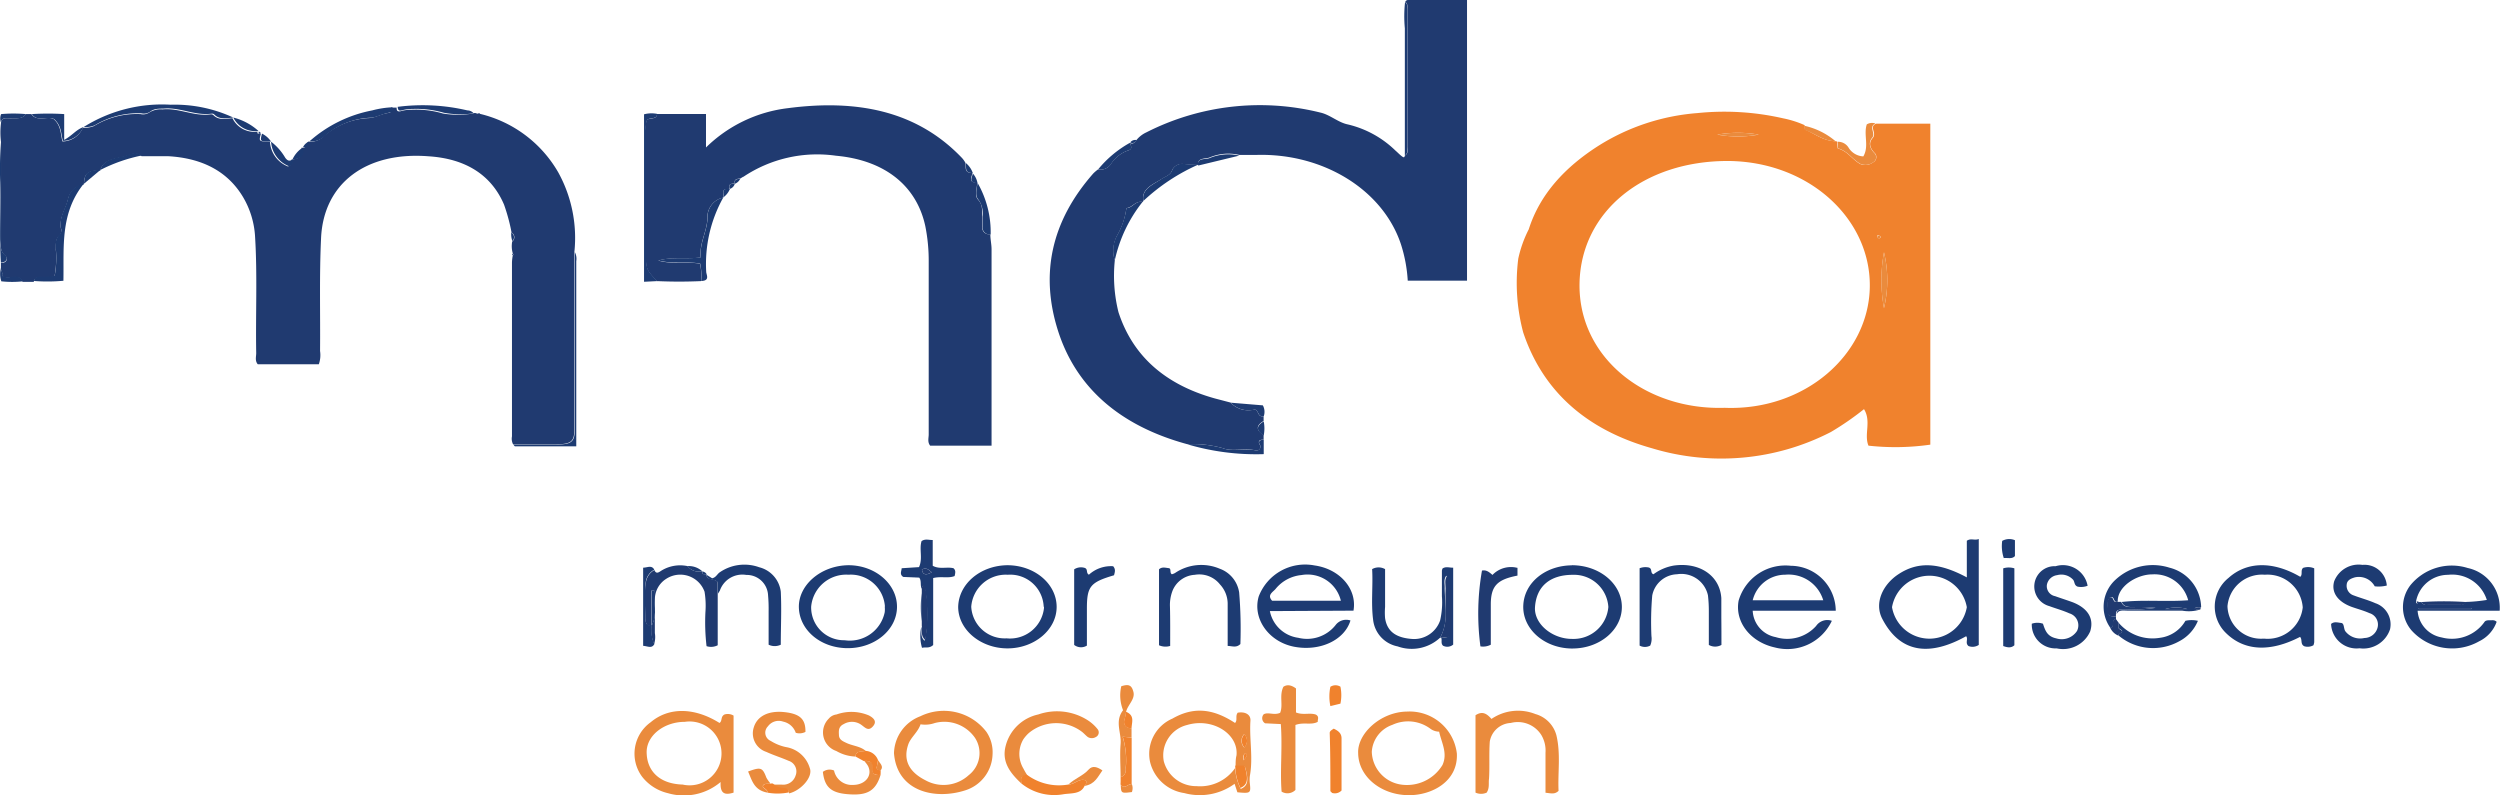 <svg xmlns="http://www.w3.org/2000/svg" viewBox="0 0 223.94 71.23"><defs><style>.cls-1{fill:#f0822d;}.cls-2{fill:#203a70;}.cls-3{fill:#1d3b72;}.cls-4{fill:#ea8b3d;}</style></defs><g id="Layer_2" data-name="Layer 2"><g id="Layer_1-2" data-name="Layer 1"><path class="cls-1" d="M164.42,12.65a.16.16,0,0,1,.15.06c0,.21,0,.56.06.59.9.25,1.29,1,2,1.39a1.14,1.14,0,0,0,1.14-.14.53.53,0,0,0,.2-.8l0,0c-.46-.46-.62-.93-.22-1.39s-.36-1,.3-1.28h4.86V39.83a22,22,0,0,1-5.54.09c-.42-1,.28-2.18-.4-3.27A25.8,25.8,0,0,1,164,38.7,21.42,21.42,0,0,1,148,40.16c-6-1.68-9.83-5.21-11.56-10.39a17.32,17.32,0,0,1-.44-6.6,10.75,10.75,0,0,1,.94-2.63c1-3.15,3.26-5.59,6.29-7.51a19.38,19.38,0,0,1,8.81-2.9,23.64,23.64,0,0,1,7.69.47,9,9,0,0,1,1.92.61c0,.14,0,.37.06.4C162.59,12,163.34,12.63,164.42,12.65Zm-9.93,23.88c7.19.28,12.94-4.79,13-10.88S162,14.46,154.77,14.42c-7.54,0-13.11,4.51-13.28,10.88-.17,6.64,5.82,11.46,13,11.23Zm14.27-8.93a10.71,10.71,0,0,0,0-5,13.78,13.78,0,0,0,0,5ZM157.54,12.06a10.51,10.51,0,0,0-3.71,0A10.51,10.51,0,0,0,157.54,12.06Zm10.91,9.21c0-.05,0-.13-.08-.15a.17.17,0,0,0-.22,0l0,.05a.18.18,0,0,0,.08.16.2.2,0,0,0,.24-.05s0,0,0,0Z"/><path class="cls-2" d="M43,10.2A11.06,11.06,0,0,1,50,15.43a12.15,12.15,0,0,1,1.45,7.15c0,.38,0,.76,0,1.14V38.41c0,1.15-.28,1.38-1.66,1.39l-3.83,0a1.09,1.09,0,0,1-.1-.71V23.5a4.22,4.22,0,0,1,.07-.61L46,22.8l-.06-.08a2.32,2.32,0,0,1-.06-1.08.49.49,0,0,0,0-.78l-.05,0a16.94,16.94,0,0,0-.68-2.53C44,15.63,41.66,14.21,38.39,14c-5.6-.44-9.41,2.42-9.63,7.33-.16,3.37-.06,6.74-.09,10.11a2.49,2.49,0,0,1-.11,1.19H23.09c-.27-.32-.14-.68-.14-1-.06-3.47.11-6.95-.1-10.41a7.81,7.81,0,0,0-1.11-3.62c-1.4-2.3-3.7-3.45-6.72-3.61-.78,0-1.56,0-2.34,0-.57-.51-1.23,0-1.69.07-.75.16-1.78.29-2,1.21H9c-1.17,0-1.44.28-1.49,1.25h0a1.75,1.75,0,0,0-1.43,1.4c-.22.88-.85,1.71-.59,2.67a.51.51,0,0,1-.14.48c-.42.38-.33.84-.35,1.28a8.91,8.91,0,0,1-.12,2.42,4.14,4.14,0,0,1-1.27.08c-.33,0-.56.08-.58.4h-1c-.36-.82-1.22-.15-1.82-.48C.31,24.5.07,24.27.08,24v-.44c.58,0,.63-.45.39-.65-.53-.45-.37-1-.38-1.46,0-2.9,0-5.81,0-8.71A7,7,0,0,1,.09,11c.07-.56.57-.37.93-.4s1,.1,1.28-.38h.51c.51.75,1.47.13,2,.45.66.58.61,1.31.78,2a2,2,0,0,0,1.83-1.23h0a2.17,2.17,0,0,0,1-.15,7.33,7.33,0,0,1,4.17-1.07,1,1,0,0,0,.81-.16,1.9,1.9,0,0,1,1.15-.26c1.49-.15,2.84.66,4.34.44a.32.32,0,0,1,.22.07c.49.5,1.11.32,1.71.28h0a2.18,2.18,0,0,0,2.26,1.2l0,0c-.06.16,0,.23.2.14l.09.06c-.19.68-.19.68.81.71h0a2.54,2.54,0,0,0,1.61,2.21.45.45,0,0,0,.3-.6l.05,0-.06,0c.73-.11,1.21-.36.92-1.08l0,0c.52.08.41-.35.6-.53h0a1.76,1.76,0,0,0,1.29-.4,6.58,6.58,0,0,1,4.1-1.72c.6,0,1.21-.42,1.89-.47.17,0,.14-.3.15-.47l.5,0c0,.17,0,.39.33.33a3.36,3.36,0,0,1,1-.14,8.56,8.56,0,0,1,2.82.34,8.24,8.24,0,0,0,2.68,0,.36.36,0,0,1,.35,0Z"/><path class="cls-2" d="M99.86,23.32a13.5,13.5,0,0,0,.33,4.65c1.26,3.86,4.11,6.46,8.63,7.72l1.41.37a2.17,2.17,0,0,0,2.18.61c.38.16.23.7.78.62v.42c-.69.4-.69.83,0,1.25v.42c-.35,0-.54.11-.35.45a.33.33,0,0,1-.33.52c-1-.24-2.14.14-3-.21a10.33,10.33,0,0,0-3.19-.36c-6-1.64-9.93-5.06-11.55-10.16s-.59-9.82,3.16-14.08a3.62,3.62,0,0,1,.42-.36,1.14,1.14,0,0,0,1.14-.46,3,3,0,0,1,1.55-1.24c.46-.14.26-.43.15-.69l0,0c.31.15.44,0,.59-.22a2.44,2.44,0,0,1,.88-.7,22.44,22.44,0,0,1,15.64-1.78c.86.2,1.58.89,2.45,1.06A9.1,9.1,0,0,1,125,13.49c.2.17.38.37.6.53s.2,0,.26-.1c.33-.21.2-.51.2-.77V.85c0-.23.08-.49-.18-.68a.27.27,0,0,1,.27-.17h5.26V25.14h-5.31a13.11,13.11,0,0,0-.61-3.26c-1.62-4.89-7-8.2-13-8-.49,0-1,0-1.47,0a4.3,4.3,0,0,0-2.68.23c-.32.13-1.13,0-1,.66h0q-.61,0-1.23-.06a1,1,0,0,0-1.1.5c-.15.48-.55.57-.93.81-.77.49-1.87.87-1.67,2l-.05.07c-.66-.12-.91.5-1.46.55a6.52,6.52,0,0,1-.83,2.46A2.9,2.9,0,0,0,99.86,23.32Z"/><path class="cls-2" d="M66.59,15.82,66.3,16c-.37,0-.55.12-.49.44h0c-.41,0-.58.11-.44.46l-.1,0,.1.05c-.87-.12-.49.45-.59.75h0a1.8,1.8,0,0,0-1.41,1.59c.06,1.31-.76,2.45-.6,3.77-1.32.19-2.6-.07-3.8.28,1.22.36,2.49.07,3.74.28a5.5,5.5,0,0,1,.09,1.56c-1.31.06-2.63.06-3.95,0-1-1.05-1-1.05-1-2.72V11.76a2.32,2.32,0,0,1,.08-1c.26-.26.91,0,.91-.55h4.4v3a12.59,12.59,0,0,1,7.33-3.52c6.09-.8,11.52.17,15.61,4.47a2.08,2.08,0,0,1,.3.43c.08.37-.17.9.63.91v0c-.06.36-.43.84.42.87h0c0,.51-.26,1.13.07,1.5.47.52.35,1,.38,1.54,0,.31,0,.62,0,.93a.61.61,0,0,0,.6.65h.13c0,.45.11.9.11,1.35v17c0,.17,0,.34,0,.58H83.32c-.26-.33-.13-.69-.13-1,0-5.14,0-10.29,0-15.43a15.79,15.79,0,0,0-.3-3.21c-.77-3.63-3.62-5.93-8-6.33a11.9,11.9,0,0,0-8.32,1.9Z"/><path class="cls-3" d="M176.18,51.72V48.44c.37-.26.69,0,1.07-.16v9.49a1,1,0,0,1-.92.1c-.33-.28,0-.62-.21-.88-3.16,1.76-5.87,1.62-7.52-1.57-.73-1.42.06-3.08,1.48-4C171.81,50.29,173.67,50.37,176.18,51.72Zm0,2.67a3.4,3.4,0,0,0-6.7,0,3.4,3.4,0,0,0,6.7,0Z"/><path class="cls-3" d="M164.44,54.71H157a2.52,2.52,0,0,0,2.06,2.36,3.47,3.47,0,0,0,3.62-1,1.22,1.22,0,0,1,1.41-.46A4.4,4.4,0,0,1,159,58c-2.21-.48-3.62-2.3-3.26-4.2a4.37,4.37,0,0,1,4.68-3.12A4.06,4.06,0,0,1,164.44,54.71ZM157,53.77h6.32a3.24,3.24,0,0,0-3.4-2.29A3,3,0,0,0,157,53.77Z"/><path class="cls-3" d="M113.75,54.74a3,3,0,0,0,2.54,2.39A3.26,3.26,0,0,0,119.63,56a1.19,1.19,0,0,1,1.34-.42c-.53,1.75-2.7,2.78-5,2.36s-3.8-2.51-3.22-4.51a4.45,4.45,0,0,1,5-2.78c2.28.32,3.83,2.12,3.49,4.05Zm6.36-.93a3.07,3.07,0,0,0-3.52-2.3,3.4,3.4,0,0,0-2.31,1.22c-.22.29-.82.55-.33,1.08Z"/><path class="cls-4" d="M64.45,64.76c.28-.19.07-.56.45-.76a1,1,0,0,1,.81.1V71c-.88.28-1.21,0-1.16-.95a5.09,5.09,0,0,1-4.72,1,4.14,4.14,0,0,1-2.3-1.46,3.46,3.46,0,0,1,.75-4.89C59.89,63.34,62.18,63.34,64.45,64.76ZM61.2,70.29a2.86,2.86,0,1,0,.14-5.63c-1.89,0-3.53,1.28-3.41,2.88C58,69,59,70.23,61.2,70.28Z"/><path class="cls-4" d="M110.63,64.76c.25-.26,0-.61.24-.92.7-.12,1.18.19,1.14.72-.11,1.65.25,3.29-.05,4.93a2.9,2.9,0,0,0,0,.72c.09.84.05.87-1.12.76l-.25-.76a5.29,5.29,0,0,1-4.51.83,3.7,3.7,0,0,1-3.06-2.78,3.44,3.44,0,0,1,2-3.89C106.87,63.31,108.6,63.43,110.63,64.76Zm0,3.91a4.83,4.83,0,0,0,.51,2c.66-.28.74-.79.37-2l-.83,0c0-.35,0-.69.08-1,.2-1.91-2.12-3.41-4.42-2.73a2.8,2.8,0,0,0-2.09,3.26,3,3,0,0,0,2.94,2.22,3.81,3.81,0,0,0,3.44-1.61Zm.82-2.91a.87.87,0,0,0,0,1.2.87.87,0,0,0,0-1.2Zm-.07,2.35c.27-.32.39-.45.2-.65-.18.1-.24.23-.2.63Z"/><path class="cls-3" d="M207.3,50.91v6.61a1.43,1.43,0,0,1-.07.28,1.06,1.06,0,0,1-.82.09c-.38-.19-.15-.59-.38-.84-2.69,1.39-5,1.27-6.64-.35a3.29,3.29,0,0,1,.23-4.93c1.65-1.49,4-1.52,6.43-.1.24-.23,0-.56.25-.8A1.4,1.4,0,0,1,207.3,50.91Zm-4.45,6.3a3.16,3.16,0,0,0,3.42-2.8,3.16,3.16,0,0,0-3.37-2.93h-.05a3.1,3.1,0,0,0-3.32,2.81v.06a3,3,0,0,0,3.15,2.86Z"/><path class="cls-3" d="M223.91,54.71h-7.35a2.62,2.62,0,0,0,2.16,2.39,3.57,3.57,0,0,0,3.86-1.43c.16-.14.38-.1.58-.11s.33,0,.48.14a3.07,3.07,0,0,1-1.56,1.74,4.9,4.9,0,0,1-6.09-1,3.22,3.22,0,0,1-.09-4,4.78,4.78,0,0,1,5.15-1.56A3.64,3.64,0,0,1,223.91,54.71Zm-7-.78a.48.48,0,0,0,.47.26h3a.49.49,0,0,0,.47-.27,13.71,13.71,0,0,0,1.91-.18,3.25,3.25,0,0,0-3.47-2.25,2.92,2.92,0,0,0-2.87,2.38c0,.07,0,.17.1.18s.08-.08.12-.12l.12,0Zm4.47.63v-.1h-4.71v.1Z"/><path class="cls-4" d="M133.17,71a1.21,1.21,0,0,1-1,0V64.07c.61-.4,1-.16,1.43.33a4.21,4.21,0,0,1,3.93-.44,2.7,2.7,0,0,1,1.88,1.88c.41,1.67.12,3.38.2,5-.35.34-.67.22-1.17.17V67.42a2.72,2.72,0,0,0-.38-1.59,2.49,2.49,0,0,0-2.73-1.07,2,2,0,0,0-1.88,1.66c-.08,1.12,0,2.23-.07,3.34C133.32,70.15,133.45,70.57,133.17,71Z"/><path class="cls-3" d="M90.23,50.63c2.44,0,4.41,1.66,4.42,3.72s-2,3.73-4.4,3.73-4.41-1.66-4.42-3.71v0C85.87,52.3,87.82,50.66,90.23,50.63Zm3.26,3.72a3,3,0,0,0-3.17-2.87H90.2A3.1,3.1,0,0,0,87,54.35a3,3,0,0,0,3.16,2.83,3.06,3.06,0,0,0,3.35-2.66.49.49,0,0,0,0-.17Z"/><path class="cls-3" d="M140.8,50.63c2.44,0,4.44,1.62,4.48,3.68s-1.92,3.75-4.36,3.78h-.22c-2.44-.07-4.34-1.8-4.25-3.86s2-3.57,4.35-3.59Zm3.27,3.74a3.08,3.08,0,0,0-3.19-2.88c-2,0-3.25,1-3.38,2.88-.11,1.51,1.55,2.88,3.35,2.86a3.12,3.12,0,0,0,3.22-2.86Z"/><path class="cls-4" d="M121.66,67.48c-.1-1.75,2-3.71,4.37-3.74a4.26,4.26,0,0,1,4.47,3.76c.12,2.5-2.23,3.73-4.28,3.73-2.48,0-4.51-1.63-4.56-3.72Zm7.25-1.94a1.36,1.36,0,0,1-.75-.24,3.35,3.35,0,0,0-3.44-.37,2.73,2.73,0,0,0-1.84,2.41,3.06,3.06,0,0,0,2.56,2.93,3.72,3.72,0,0,0,3.77-1.74c.49-1.07-.09-2-.3-3Z"/><path class="cls-4" d="M80.08,67.47a3.63,3.63,0,0,1,2.36-3.31,4.8,4.8,0,0,1,5.92,1.4,3.23,3.23,0,0,1,.55,2,3.49,3.49,0,0,1-2.43,3.23C83.78,71.67,80.35,70.93,80.08,67.47Zm2.38-2.59c-.24.72-.87,1.15-1.1,1.8-.46,1.34,0,2.44,1.55,3.22a3.34,3.34,0,0,0,3.87-.47,2.5,2.5,0,0,0,.56-3.33,3.34,3.34,0,0,0-3.62-1.33A2.57,2.57,0,0,1,82.46,64.88Z"/><path class="cls-3" d="M76,50.63c2.42,0,4.37,1.7,4.35,3.75s-2,3.69-4.43,3.68-4.3-1.63-4.36-3.63S73.51,50.66,76,50.63Zm3.27,3.72A3.07,3.07,0,0,0,76,51.48a3.15,3.15,0,0,0-3.34,2.87,2.94,2.94,0,0,0,3,3,3.19,3.19,0,0,0,3.59-2.51,2.26,2.26,0,0,0,0-.52Z"/><path class="cls-3" d="M104.82,57.86a1.43,1.43,0,0,1-1-.06V51c.26-.25.58-.14.86-.11s.06.41.29.55a1.17,1.17,0,0,0,.28-.11,4.21,4.21,0,0,1,4-.39A2.68,2.68,0,0,1,111,53.08a39.68,39.68,0,0,1,.11,4.61c-.37.36-.71.18-1.14.17V54.07a2.54,2.54,0,0,0-.69-1.72,2.36,2.36,0,0,0-2.26-.86A2.28,2.28,0,0,0,105,53a3.56,3.56,0,0,0-.2,1.33C104.83,55.46,104.82,56.64,104.82,57.86Z"/><path class="cls-3" d="M154.2,57.77a1.14,1.14,0,0,1-1.13,0v-3a11.75,11.75,0,0,0-.08-1.45,2.44,2.44,0,0,0-2.77-1.88A2.34,2.34,0,0,0,148,53.35a27.65,27.65,0,0,0-.07,3.64,1.53,1.53,0,0,1-.11.84,1,1,0,0,1-.95,0V50.9a1.45,1.45,0,0,1,.8-.07c.38.1.12.49.44.61a4.3,4.3,0,0,1,1.83-.78c2.31-.32,4.12.91,4.25,2.92,0,.59,0,1.18,0,1.77C154.2,56.14,154.2,56.94,154.2,57.77Z"/><path class="cls-3" d="M213.8,52.45a3,3,0,0,1-1.08.07,1.62,1.62,0,0,0-1.79-.8c-.33.1-.68.24-.72.62a.91.91,0,0,0,.64,1c.63.24,1.32.42,1.92.69a2,2,0,0,1,1.32,2.34,2.52,2.52,0,0,1-2.73,1.7,2.28,2.28,0,0,1-2.55-2.18c.28-.24.6-.12.9-.09s.21.52.38.75a1.68,1.68,0,0,0,1.7.6,1.24,1.24,0,0,0,1.18-.92,1.07,1.07,0,0,0-.73-1.31c-.51-.23-1.06-.37-1.59-.56-1.27-.47-1.85-1.32-1.56-2.3a2.35,2.35,0,0,1,2.53-1.46A2,2,0,0,1,213.8,52.45Z"/><path class="cls-3" d="M187,52.47a1.59,1.59,0,0,1-.89.08c-.33-.12-.25-.43-.41-.62a1.43,1.43,0,0,0-1.43-.41,1.07,1.07,0,0,0-.92.88.91.91,0,0,0,.73,1c.53.19,1.07.36,1.59.55,1.37.54,1.92,1.47,1.56,2.61a2.66,2.66,0,0,1-3,1.52A2.13,2.13,0,0,1,182,55.87a1.53,1.53,0,0,1,1,0c.19.56.35,1.13,1.18,1.31a1.64,1.64,0,0,0,1.87-.66,1.12,1.12,0,0,0-.69-1.58c-.57-.26-1.21-.43-1.8-.65a1.82,1.82,0,0,1,.35-3.57l.22,0A2.25,2.25,0,0,1,187,52.47Z"/><path class="cls-3" d="M129,57.12a3.73,3.73,0,0,1-3.81.78A2.73,2.73,0,0,1,123,55.53c-.2-1.53,0-3.05-.09-4.55a1.17,1.17,0,0,1,1.16,0v3.39a5.92,5.92,0,0,0,0,1c.18,1.21,1,1.78,2.49,1.87A2.47,2.47,0,0,0,129,55.58a7.28,7.28,0,0,0,.16-2.18c0-.76,0-1.52,0-2.28a.76.76,0,0,1,.06-.2c.31-.2.61-.06.95-.07,0,.2,0,.33,0,.47v6.42a.82.82,0,0,1-.91.1c-.22-.22-.07-.48-.16-.71.24,0,.5,0,.69-.15.3-1.94.17-4.94-.24-5.41-.26.36-.12.75-.14,1.12C129.42,54.17,129.8,55.69,129,57.12Z"/><path class="cls-3" d="M189.54,55.23l0,.21c-.46.15-.05.66-.48.83a3.27,3.27,0,0,1,.45-4.35,4.91,4.91,0,0,1,4.82-1.07,3.74,3.74,0,0,1,2.84,3.54.93.93,0,0,0-.57.08c.12.18.33.1.51.12a3.38,3.38,0,0,1-1.64.11c-1.63,0-3.25,0-4.87,0-.39,0-.84-.11-1,.33,0-.49.38-.44.75-.45a14,14,0,0,0,2.74-.13,15.66,15.66,0,0,0-1.94-.07c-.46,0-.91,0-1.09-.46,2-.22,3.95,0,5.95-.15a3.12,3.12,0,0,0-3.22-2.32c-1.39,0-3.15,1.09-3.09,2.45-.42.12-.24-.49-.65-.42-.39.41-.19.87-.21,1.3S189.18,55.23,189.54,55.23Zm6.4-.67a3.62,3.62,0,0,0-2,0Z"/><path class="cls-4" d="M114.73,64.86l-1.41-.07a.53.53,0,0,1-.12-.81c.41-.22.93.12,1.47-.13.29-.7-.1-1.52.29-2.33.3-.2.66-.2,1.13.15v2.15c.64.26,1.24,0,1.78.19.33.19.15.43.17.65-.59.32-1.25,0-2,.28v5.82a1,1,0,0,1-1.24.15C114.65,69,114.89,67,114.73,64.86Z"/><path class="cls-2" d="M58.62,51.06c.09.24.23.32.51.13a3.2,3.2,0,0,1,2.46-.48,1.29,1.29,0,0,0,1.32.46h0c-.08.28.17.28.38.3h0c0,.56.72.29,1,.68V57.8a1.3,1.3,0,0,1-1,.08,18.39,18.39,0,0,1-.1-3.06A7.73,7.73,0,0,0,63.11,53a2.31,2.31,0,0,0-3.45-1.14,2.18,2.18,0,0,0-1,1.85c0,1,0,2,0,3a2.12,2.12,0,0,1-.07,1,3.32,3.32,0,0,1-.24-1.64c.58-1,.11-2.12.26-3.17h-.26v3.18c-.57,0-.49-.37-.49-.68,0-.94,0-1.88,0-2.81A1.5,1.5,0,0,1,58.62,51.06Z"/><path class="cls-4" d="M91.48,70.17c-1.08-1-1.76-2-1.39-3.38A3.85,3.85,0,0,1,93,64a5.13,5.13,0,0,1,4.41.5,3.67,3.67,0,0,1,.92.83.46.46,0,0,1-.17.69.69.69,0,0,1-.72,0c-.18-.14-.33-.31-.5-.45a3.83,3.83,0,0,0-4.78.09,3.23,3.23,0,0,0-.49.56,2.56,2.56,0,0,0,0,2.62,6.91,6.91,0,0,0,.38.65C91.32,69.43,91.49,69.84,91.48,70.17Z"/><path class="cls-4" d="M69.25,70.28H70a1.16,1.16,0,0,0,1.26-.79,1,1,0,0,0-.62-1.34c-.64-.28-1.35-.5-2-.8a1.74,1.74,0,0,1-1.12-2.19c.3-1,1.3-1.53,2.76-1.37s1.88.69,1.87,1.77a1.14,1.14,0,0,1-.87.08,1.52,1.52,0,0,0-1.13-1,1.19,1.19,0,0,0-1.36.42A.8.8,0,0,0,69,66.35l.09.05a4.18,4.18,0,0,0,1.31.52,2.67,2.67,0,0,1,2.14,1.89c.3.78-.78,2-1.86,2.26,0-.23-.11-.38-.41-.4A1.55,1.55,0,0,1,69.25,70.28Z"/><path class="cls-3" d="M64.31,53.18v-1c-.29-.39-1-.12-1-.68l.48.3c.37-.08.45-.4.72-.56A3.89,3.89,0,0,1,68,50.81,2.58,2.58,0,0,1,69.94,53c.08,1.58,0,3.17,0,4.75a1.25,1.25,0,0,1-1.09,0V54.76a14.05,14.05,0,0,0-.05-1.45,1.91,1.91,0,0,0-1.95-1.81,2.13,2.13,0,0,0-2.37,1.41Z"/><path class="cls-3" d="M96.22,57.77V51a1.11,1.11,0,0,1,.91-.14c.37.1.11.45.41.62a2.94,2.94,0,0,1,2.17-.76c.25.28.15.54.08.81-2.14.63-2.43,1-2.43,3v3.3A1,1,0,0,1,96.22,57.77Z"/><path class="cls-3" d="M82.57,52.74c-.17-.32,0-.7-.23-1l-1.43-.06c-.35-.23-.16-.5-.14-.78l1.55-.1c.36-.77,0-1.59.23-2.33.33-.23.64-.09,1-.1v2.31c.62.34,1.27.07,1.86.22.23.2.16.44.1.7-.57.23-1.21,0-1.92.18v6c-.37.33-.66.16-1,.25a3.79,3.79,0,0,1-.06-1.89c.1.38-.17.83.29,1.26.36-1.25.28-4.38-.09-4.92C82.59,52.46,82.61,52.61,82.57,52.74Zm.9-1.48c-.24-.14-.4-.47-.89-.25.08.54.42.51.89.25Z"/><path class="cls-2" d="M135.93,50.85v.71c-1.81.35-2.37.92-2.39,2.52,0,1.25,0,2.5,0,3.67a1.48,1.48,0,0,1-.93.15,22.29,22.29,0,0,1,.14-6.79c.39-.08.64.13.94.39a2.29,2.29,0,0,1,2.24-.63Z"/><path class="cls-3" d="M179.44,50.91a1.68,1.68,0,0,1,1,0v6.89c-.31.28-.66.19-1,.07Z"/><path class="cls-4" d="M76.64,67.77a3.66,3.66,0,0,1-1.73-.5,1.75,1.75,0,0,1-.67-2.9,1.07,1.07,0,0,1,.69-.37,4,4,0,0,1,2.91.09c.5.27.72.58.33,1s-.66.1-1-.15a1.44,1.44,0,0,0-1.59-.08c-.49.23-.45.62-.43,1s.3.52.65.68c.57.28,1.28.3,1.75.73C77.19,67.36,76.64,67.22,76.64,67.77Z"/><path class="cls-3" d="M189.79,55.8a4,4,0,0,0,3.7,1.33,3.06,3.06,0,0,0,2.27-1.52,2.49,2.49,0,0,1,1.12,0,3.6,3.6,0,0,1-1.67,1.83,4.81,4.81,0,0,1-5.47-.54c0-.2.69-.26.13-.57C189.68,56.26,189.78,56,189.79,55.8Z"/><path class="cls-3" d="M20.9,10.53c-.6.05-1.23.22-1.71-.28a.29.29,0,0,0-.22-.07c-1.5.21-2.85-.6-4.34-.45-.41,0-.83,0-1.16.26a1,1,0,0,1-.81.16,7.51,7.51,0,0,0-4.17,1.07,2.15,2.15,0,0,1-1,.16,13.21,13.21,0,0,1,7.8-2A12.49,12.49,0,0,1,20.9,10.53Z"/><path class="cls-3" d="M46,39.82l3.82,0c1.39,0,1.67-.24,1.67-1.39V23.72c0-.38,0-.76,0-1.14a1.26,1.26,0,0,1,.13.81V39.28c0,.21,0,.41,0,.7h-5.5S46,39.87,46,39.82Z"/><path class="cls-3" d="M3.05,25.17c0-.31.24-.39.57-.39a4.21,4.21,0,0,0,1.28-.09A8.89,8.89,0,0,0,5,22.27c0-.44-.08-.9.35-1.27a.54.54,0,0,0,.13-.48c-.25-1,.38-1.8.6-2.68a1.73,1.73,0,0,1,1.43-1.39c-2.14,2.65-1.77,5.7-1.83,8.7A15.64,15.64,0,0,1,3.05,25.17Z"/><path class="cls-4" d="M78.88,69.41c-.44,1.44-1.2,1.88-2.95,1.73-1.49-.12-2.07-.64-2.22-2a1,1,0,0,1,1-.12,1.62,1.62,0,0,0,1.7,1.29c1.1,0,1.78-.84,1.34-1.7a2.24,2.24,0,0,0-.33-.43c.56-.06.83.14.76.62S78.32,69.48,78.88,69.41Z"/><path class="cls-1" d="M91.48,70.17c0-.33-.16-.74.51-.77a4.83,4.83,0,0,0,3.73.87c.56,0,.94-.59,1.55-.36.14.21,0,.34-.12.49-.33.74-1.17.64-1.86.74A4.68,4.68,0,0,1,91.48,70.17Z"/><path class="cls-3" d="M62.81,25.17a5.5,5.5,0,0,0-.09-1.56c-1.25-.22-2.52.06-3.74-.28,1.2-.35,2.49-.09,3.8-.28-.16-1.32.66-2.46.6-3.77a1.8,1.8,0,0,1,1.41-1.59,12.18,12.18,0,0,0-1.53,6.66C63.27,24.62,63.62,25.15,62.81,25.17Z"/><path class="cls-4" d="M100.38,69.62c0-1-.08-2,0-3s-.55-2,.22-3a3.6,3.6,0,0,1-.16-2.15c.64-.2.93-.13,1.09.52s-.52,1.16-.66,1.77a3.34,3.34,0,0,1-.14.7c-.11.4.06.74.63.78v.83l-.8-.08a7.07,7.07,0,0,1,.28,2.76C100.86,69.11,100.84,69.45,100.38,69.62Z"/><path class="cls-1" d="M119.47,65.27c.4.19.7.41.7.87,0,1.58,0,3.17,0,4.67a.83.83,0,0,1-.87.21c0-.06-.13-.11-.13-.17,0-1.73,0-3.45-.06-5.18C119.1,65.48,119.31,65.38,119.47,65.27Z"/><path class="cls-4" d="M168,11.06c-.66.32.05.86-.3,1.28s-.24.93.22,1.39a.52.52,0,0,1-.13.81l0,0a1.14,1.14,0,0,1-1.14.14c-.72-.39-1.11-1.13-2-1.39-.08,0,0-.38-.06-.59a1.1,1.1,0,0,1,1,.53,1.64,1.64,0,0,0,1.32.78c.54-.92,0-1.95.31-2.87A.94.94,0,0,1,168,11.06Z"/><path class="cls-3" d="M58.86,10.2c0,.54-.65.28-.9.56a2.16,2.16,0,0,0-.08,1V22.46c0,1.67,0,1.67,1,2.72l-1.19.06v-15A2.61,2.61,0,0,1,58.86,10.2Z"/><path class="cls-3" d="M35.16,9.61c0,.17,0,.45-.15.47-.68.05-1.29.48-1.89.47A6.58,6.58,0,0,0,29,12.27a1.77,1.77,0,0,1-1.29.4,11.79,11.79,0,0,1,5.63-2.78A8.34,8.34,0,0,1,35.16,9.61Z"/><path class="cls-3" d="M102.42,18c-.2-1.09.9-1.47,1.66-2,.39-.24.79-.33.94-.82a1,1,0,0,1,1.1-.49,10.12,10.12,0,0,0,1.23.05A17.58,17.58,0,0,0,102.42,18Z"/><path class="cls-3" d="M125.86.18c.26.18.18.44.18.68V13.15c0,.28.12.56-.2.78,0-3.8,0-7.59,0-11.39A11.63,11.63,0,0,1,125.86.18Z"/><path class="cls-3" d="M42.43,10.15a8.15,8.15,0,0,1-2.67-.05,8.86,8.86,0,0,0-2.82-.34,3.43,3.43,0,0,0-1,.14c-.28.06-.3-.16-.32-.33a17.51,17.51,0,0,1,6.25.32A.75.75,0,0,1,42.43,10.15Z"/><path class="cls-3" d="M58.37,56.07a3.27,3.27,0,0,0,.24,1.63c-.23.42-.59.18-1,.15v-7c.38,0,.76-.26,1,.18a1.47,1.47,0,0,0-.76,1.52c.06.93,0,1.87,0,2.81,0,.3-.08.66.49.67Z"/><path class="cls-3" d="M106.33,39.79a10,10,0,0,1,3.19.35c.85.35,2,0,3,.21a.34.34,0,0,0,.33-.52c-.18-.29,0-.43.35-.45v1.3A21.67,21.67,0,0,1,106.33,39.79Z"/><path class="cls-3" d="M99.86,23.32a2.76,2.76,0,0,1,.2-2.23,6.92,6.92,0,0,0,.84-2.45c.55,0,.78-.67,1.45-.56A12.74,12.74,0,0,0,99.86,23.32Z"/><path class="cls-3" d="M.09,12.7v8.72c0,.49-.15,1,.38,1.45.24.2.19.62-.39.66-.15-2.4,0-4.79-.06-7.19A31.63,31.63,0,0,1,.09,12.7Z"/><path class="cls-2" d="M129,57.12c.79-1.43.4-2.95.49-4.43,0-.37-.12-.76.14-1.11.42.46.55,3.47.25,5.4-.19.18-.46.11-.69.15H129Z"/><path class="cls-4" d="M68.74,71c-1.21-.22-1.38-1.11-1.73-1.89,1.14-.42,1.29-.37,1.64.55a2.85,2.85,0,0,0,.38.53c-.24.07-.58-.08-.71.23C68.41,70.68,68.79,70.75,68.74,71Z"/><path class="cls-3" d="M7.46,11.39a2,2,0,0,1-1.83,1.23c-.17-.65-.12-1.37-.78-1.95-.57-.32-1.53.3-2-.45a23.38,23.38,0,0,1,2.9,0v2.31C6.45,12.16,6.82,11.61,7.46,11.39Z"/><path class="cls-3" d="M88.74,21a.65.65,0,0,1-.73-.55.4.4,0,0,1,0-.11c0-.31,0-.62,0-.93a2.08,2.08,0,0,0-.38-1.54c-.33-.37-.11-1-.07-1.5A8.88,8.88,0,0,1,88.74,21Z"/><path class="cls-1" d="M100.38,69.62c.46-.17.48-.51.47-.87a7.27,7.27,0,0,0-.28-2.76l.8.09v4.17c-.32-.08-.65.54-1,0C100.39,70,100.38,69.83,100.38,69.62Z"/><path class="cls-4" d="M97.15,70.4c.06-.15.26-.28.11-.49-.61-.23-1,.37-1.55.36.53-.52,1.32-.78,1.81-1.34.35-.39.79-.22,1.23.08C98.34,69.57,98.09,70.25,97.15,70.4Z"/><path class="cls-2" d="M82.57,52.74c0-.13,0-.28.2-.34.37.55.46,3.67.1,4.92-.47-.41-.2-.88-.3-1.26V52.74Z"/><path class="cls-3" d="M180.49,48.39v1.42c-.27.29-.61.14-1,.18a3.4,3.4,0,0,1-.14-1.54A1.3,1.3,0,0,1,180.49,48.39Z"/><path class="cls-2" d="M189.54,55.23c-.36,0-.78,0-.75-.43s-.18-.89.2-1.3c.41-.07.22.53.66.41l.36,0c.18.47.62.48,1.09.47a13.78,13.78,0,0,1,1.93.07,13.85,13.85,0,0,1-2.73.13c-.37,0-.78,0-.76.44A1.2,1.2,0,0,0,189.54,55.23Z"/><path class="cls-1" d="M78.88,69.41c-.56.06-.81-.14-.75-.62s-.2-.68-.76-.62l-.73-.4c0-.56.55-.41.89-.51a1.26,1.26,0,0,1,1.12.83l-.12.66c0,.22.2.21.36.25Z"/><path class="cls-3" d="M101.2,12.8c.11.25.31.55-.15.68a3,3,0,0,0-1.55,1.25,1.15,1.15,0,0,1-1.14.45A9.85,9.85,0,0,1,101.2,12.8Z"/><path class="cls-1" d="M120.07,61.51a3.71,3.71,0,0,1,0,1.52l-.9.22a4.2,4.2,0,0,1,0-1.73A.84.84,0,0,1,120.07,61.51Z"/><path class="cls-3" d="M9,15.22c.21-.92,1.24-1.05,2-1.22.46-.1,1.12-.57,1.69-.07A14.41,14.41,0,0,0,9,15.22Z"/><path class="cls-3" d="M113.2,37.29c-.55.08-.41-.46-.79-.61a2.21,2.21,0,0,1-2.17-.61l2.88.24A1.2,1.2,0,0,1,113.2,37.29Z"/><path class="cls-3" d="M107.33,14.83c-.16-.7.65-.53,1-.66a4.32,4.32,0,0,1,2.68-.23Z"/><path class="cls-3" d="M26.2,14.29a.45.45,0,0,1-.31.6,2.54,2.54,0,0,1-1.61-2.2,4.94,4.94,0,0,1,1.27,1.44C25.73,14.37,25.89,14.48,26.2,14.29Z"/><path class="cls-4" d="M164.42,12.65c-1.09,0-1.83-.7-2.76-1-.07,0,0-.26-.06-.39A6.44,6.44,0,0,1,164.42,12.65Z"/><path class="cls-1" d="M68.74,71c.05-.28-.33-.35-.41-.57.13-.32.47-.16.71-.23a.23.23,0,0,1,.21,0,1.55,1.55,0,0,0,1,.39.36.36,0,0,1,.41.39A5,5,0,0,1,68.74,71Z"/><path class="cls-3" d="M23.15,11.73a2.19,2.19,0,0,1-2.25-1.2A5.27,5.27,0,0,1,23.15,11.73Z"/><path class="cls-3" d="M.09,24c0,.28.23.5.15.73.6.33,1.46-.35,1.82.47a9,9,0,0,1-1.94,0A2,2,0,0,1,.09,24Z"/><path class="cls-3" d="M2.31,10.22c-.28.48-.81.35-1.28.38S.16,10.45.1,11a1,1,0,0,1,0-.78A12.55,12.55,0,0,1,2.31,10.22Z"/><path class="cls-3" d="M7.52,16.46c.05-1,.33-1.22,1.49-1.25Z"/><path class="cls-2" d="M189.79,55.8c0,.2-.11.46.08.56.56.31-.17.38-.13.57a1.35,1.35,0,0,1-.7-.67c.43-.16,0-.67.48-.83Z"/><path class="cls-1" d="M101.36,65.24c-.58,0-.75-.38-.64-.78a4.15,4.15,0,0,0,.15-.7C101.68,64.1,101.37,64.71,101.36,65.24Z"/><path class="cls-4" d="M100.39,70.25c.33.54.66-.08,1,0a1,1,0,0,1,0,.7C100.42,71.07,100.42,71.07,100.39,70.25Z"/><path class="cls-3" d="M27.1,13.23c.29.71-.19,1-.91,1.07A2.52,2.52,0,0,1,27.1,13.23Z"/><path class="cls-3" d="M113.2,39c-.69-.4-.69-.85,0-1.25A3.29,3.29,0,0,1,113.2,39Z"/><path class="cls-3" d="M82.57,53.14v2.5A8.73,8.73,0,0,1,82.57,53.14Z"/><path class="cls-3" d="M24.28,12.68c-1,0-1,0-.81-.71A2.08,2.08,0,0,1,24.28,12.68Z"/><path class="cls-3" d="M62.9,51.17a1.3,1.3,0,0,1-1.32-.46A1.76,1.76,0,0,1,62.9,51.17Z"/><path class="cls-3" d="M87.14,15.5c-.8,0-.55-.53-.63-.9A2,2,0,0,1,87.14,15.5Z"/><path class="cls-3" d="M87.56,16.41c-.85-.05-.48-.51-.42-.87A1.65,1.65,0,0,1,87.56,16.41Z"/><path class="cls-3" d="M64.79,17.68c.1-.3-.28-.87.59-.75A1.71,1.71,0,0,1,64.79,17.68Z"/><path class="cls-4" d="M78.89,69c-.16,0-.41,0-.36-.25s.08-.44.12-.66C78.83,68.39,79.18,68.65,78.89,69Z"/><path class="cls-3" d="M45.8,20.82a.5.5,0,0,1,.1.78l0,0A1.71,1.71,0,0,1,45.8,20.82Z"/><path class="cls-3" d="M27.74,12.66c-.2.19-.08.62-.6.53A1,1,0,0,1,27.74,12.66Z"/><path class="cls-3" d="M65.38,16.92c-.14-.35,0-.49.44-.46A.67.67,0,0,1,65.38,16.92Z"/><path class="cls-2" d="M197.09,54.6c-.17,0-.39.06-.51-.13a1.1,1.1,0,0,1,.57-.07Z"/><path class="cls-3" d="M65.81,16.47c-.06-.32.12-.46.49-.44A.89.89,0,0,1,65.81,16.47Z"/><path class="cls-3" d="M101.83,12.55c-.15.17-.28.36-.59.21A.57.57,0,0,1,101.83,12.55Z"/><path class="cls-3" d="M63.3,51.48c-.21,0-.46,0-.38-.3C63.1,51.23,63.26,51.3,63.3,51.48Z"/><path class="cls-3" d="M23.38,11.92c-.21.09-.25,0-.19-.15Z"/><polygon class="cls-3" points="66.59 15.82 66.56 15.85 66.58 15.85 66.59 15.82"/><polygon class="cls-2" points="135.93 50.87 135.95 50.83 135.92 50.86 135.93 50.87"/><path class="cls-3" d="M43,10.2l-.17,0C42.86,10.11,42.93,10.09,43,10.2Z"/><polygon class="cls-3" points="45.93 22.71 45.99 22.8 45.93 22.88 45.87 22.8 45.93 22.71"/><path class="cls-4" d="M168.76,27.6a13.35,13.35,0,0,1,0-5A10.71,10.71,0,0,1,168.76,27.6Z"/><path class="cls-4" d="M157.54,12.06a10.51,10.51,0,0,1-3.71,0A10.51,10.51,0,0,1,157.54,12.06Z"/><path class="cls-4" d="M168.45,21.27a.18.18,0,0,1-.22.1h0a.18.18,0,0,1-.08-.16.19.19,0,0,1,.2-.11l.05,0S168.43,21.22,168.45,21.27Z"/><path class="cls-1" d="M110.65,68.67s0-.07,0-.09l.83,0c.37,1.22.28,1.72-.37,2A4.7,4.7,0,0,1,110.65,68.67Z"/><path class="cls-1" d="M111.47,65.76a.89.89,0,0,1,0,1.2A.87.87,0,0,1,111.47,65.76Z"/><path class="cls-1" d="M111.4,68.09c0-.41,0-.55.2-.64C111.79,67.66,111.67,67.79,111.4,68.09Z"/><path class="cls-2" d="M221.39,54.56h-4.71v-.09h4.71Z"/><path class="cls-2" d="M216.92,53.93a29.37,29.37,0,0,1,4,0,.47.47,0,0,1-.47.26h-3A.47.47,0,0,1,216.92,53.93Z"/><path class="cls-2" d="M216.47,53.87a.4.4,0,0,1,.22.06s-.08.12-.12.12S216.48,53.94,216.47,53.87Z"/><path class="cls-2" d="M195.94,54.56h-2A3.62,3.62,0,0,1,195.94,54.56Z"/><path class="cls-3" d="M58.37,56.06V52.89h.26c-.15,1,.33,2.12-.26,3.17Z"/><path class="cls-2" d="M83.47,51.26c-.47.26-.82.28-.89-.25C83.07,50.79,83.23,51.13,83.47,51.26Z"/></g></g></svg>